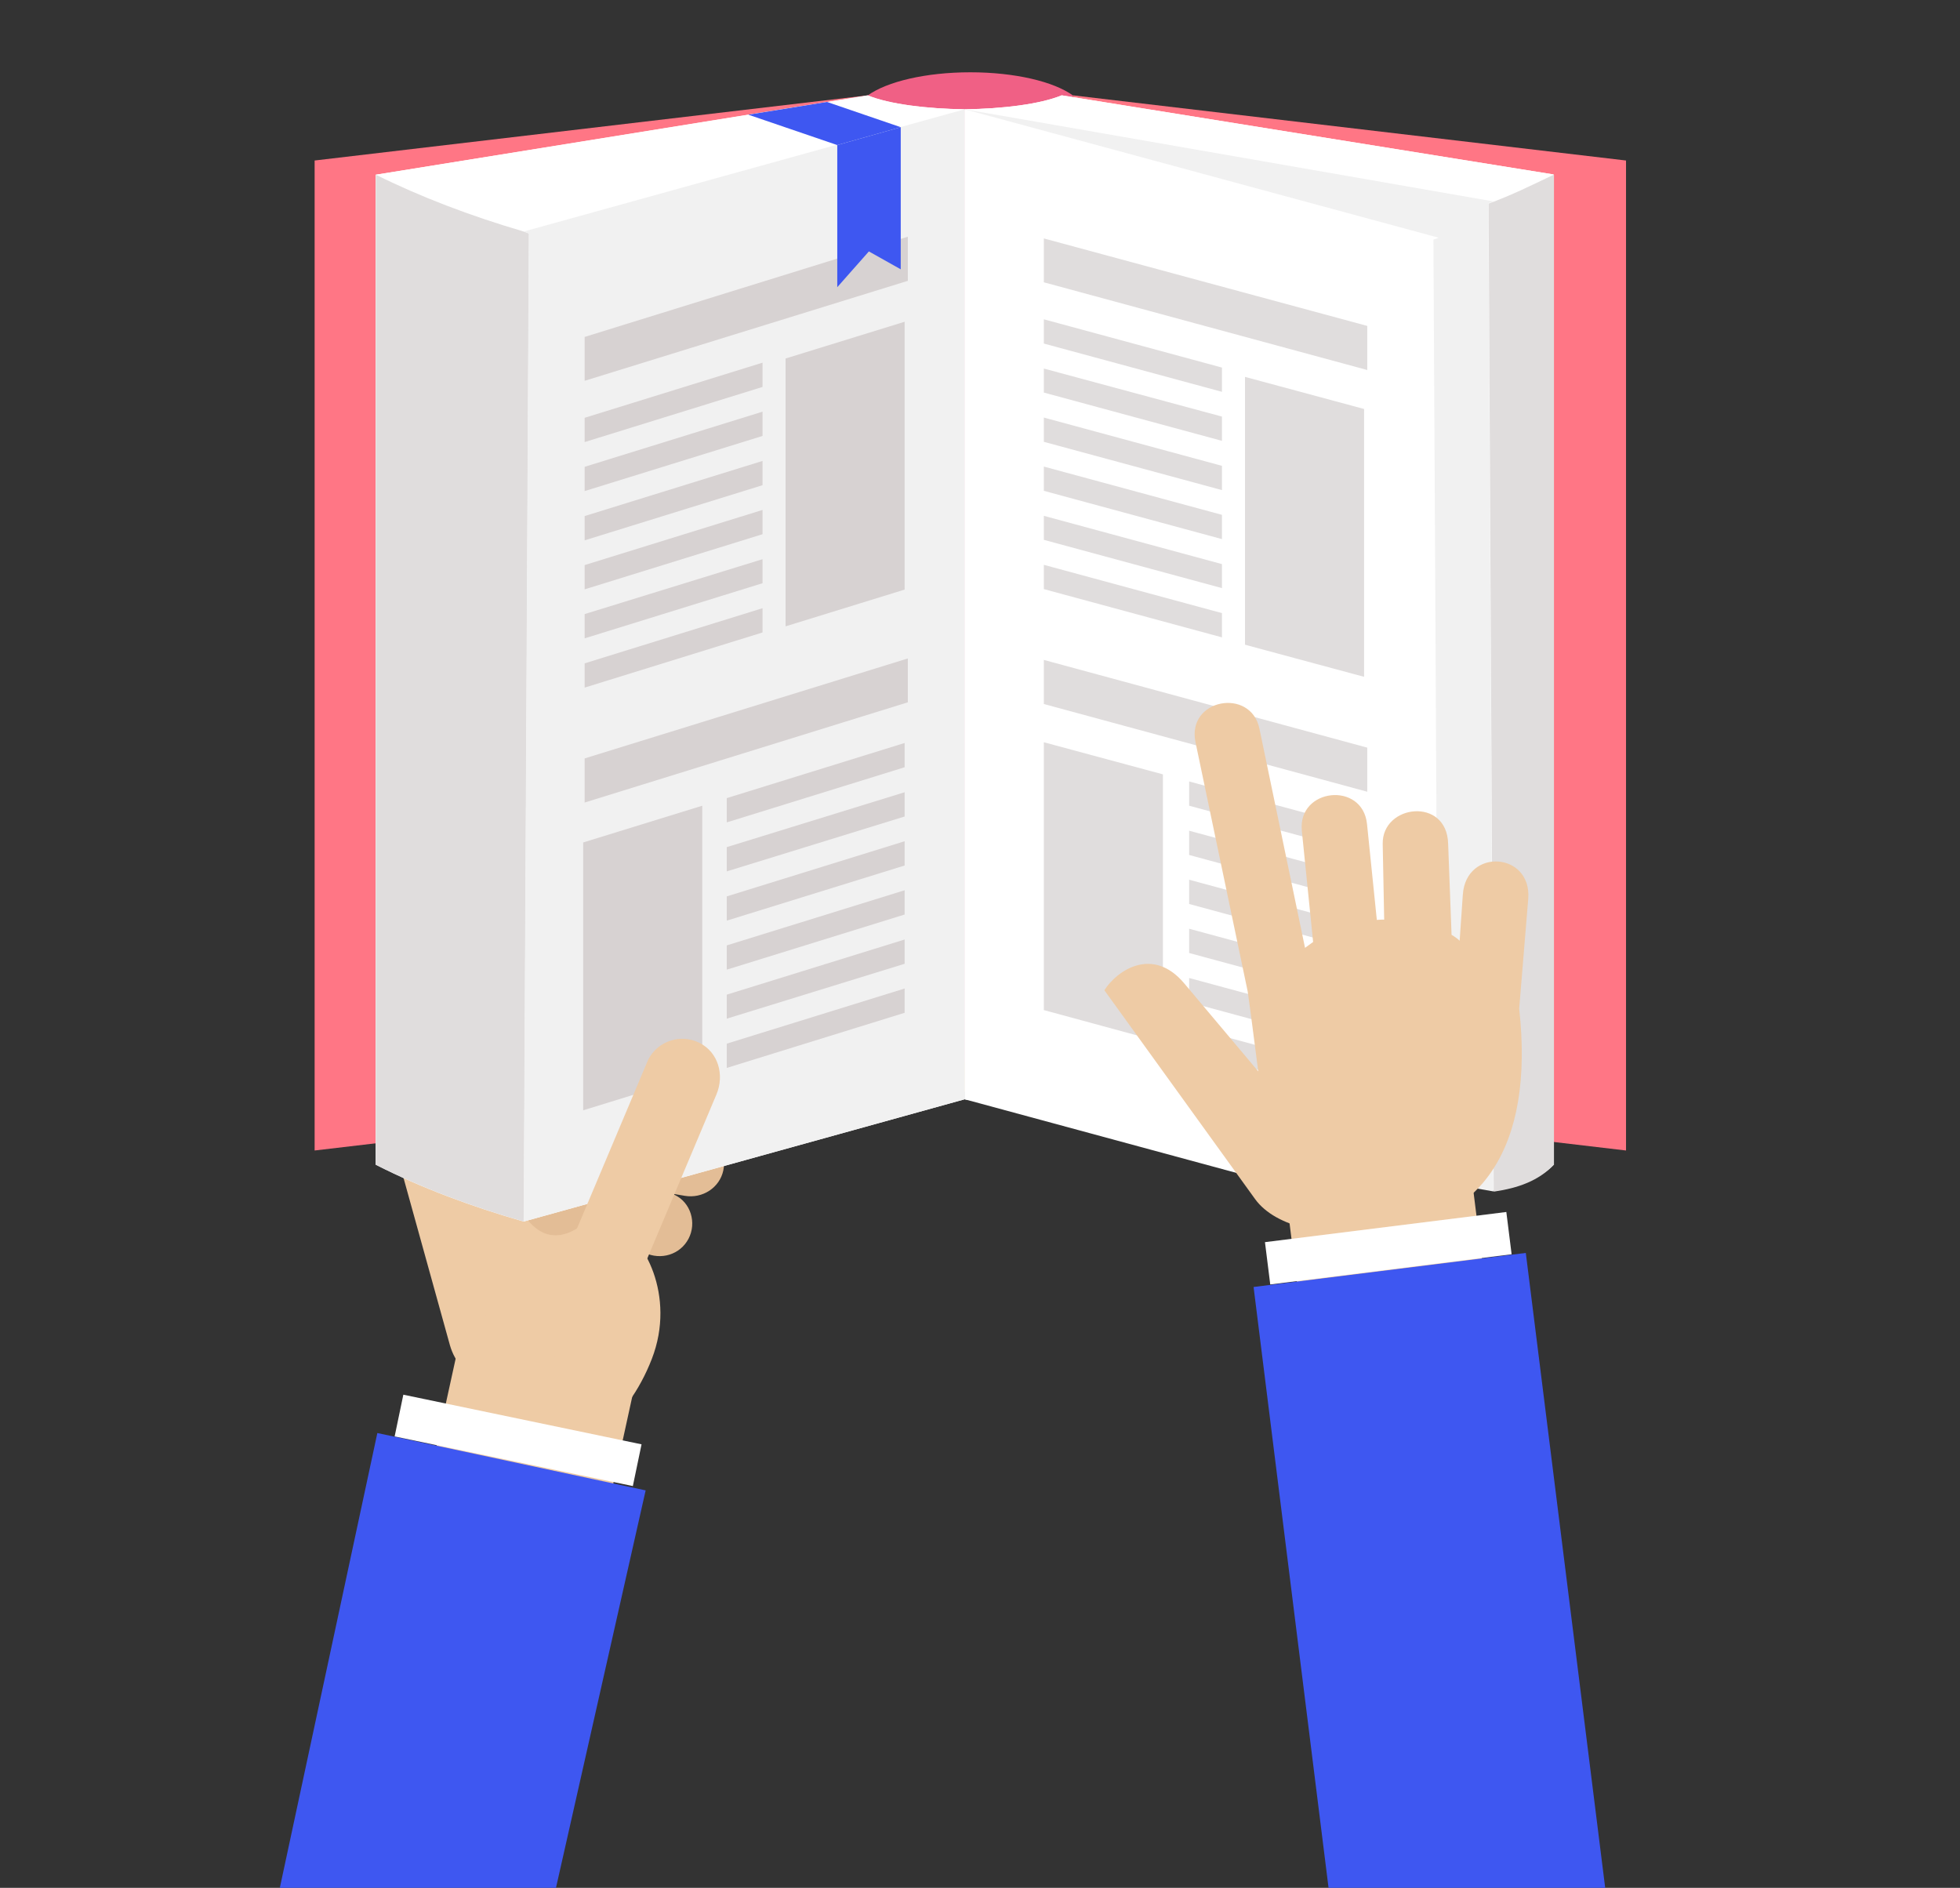 <svg version="1.1" id="OBJECTS" xmlns="http://www.w3.org/2000/svg" xmlns:xlink="http://www.w3.org/1999/xlink" x="0px" y="0px"
	 viewBox="0 0 799.9 770.4" style="enable-background:new 0 0 799.9 770.4;" xml:space="preserve">
<rect x="0" y="0" width="799.9" height="770.4" fill="#333333" stroke="none"/>
<g>
	<path style="fill-rule:evenodd;clip-rule:evenodd;fill:#E3BD96;" d="M306.8,450.4L306.8,450.4c0.3-7.3-5.4-13.8-12.8-13.8
		l-69.7-0.6c-7.3-0.1-13.5,5.4-13.8,12.8l0,0c-0.3,7.3,5.4,13.5,12.7,13.8l69.7,0.6C300.3,463.2,306.5,457.7,306.8,450.4z"/>
	<path style="fill-rule:evenodd;clip-rule:evenodd;fill:#E3BD96;" d="M295.2,477.6L295.2,477.6c1.5-7.2-3.2-14.5-10.4-15.7
		l-68.7-11.7c-7.2-1.2-14.2,3.2-15.7,10.4l0,0c-1.5,7.2,3.2,14.2,10.4,15.7l68.7,11.7C286.7,489.2,293.7,484.7,295.2,477.6z"/>
	<polygon style="fill-rule:evenodd;clip-rule:evenodd;fill:#E3BD96;" points="196.4,547 176.1,463.3 231.9,422.5 276.3,428.9 
		240.7,534.8 	"/>
	<path style="fill-rule:evenodd;clip-rule:evenodd;fill:#E3BD96;" d="M281,505.5L281,505.5c3.4-6.5,0.9-14.8-5.7-17.9l-63-29.9
		c-6.6-3.1-14.6-0.8-17.9,5.7l0,0c-3.4,6.5-0.8,14.6,5.7,17.9l63,29.9C269.7,514.4,277.6,512,281,505.5z"/>
	<path style="fill-rule:evenodd;clip-rule:evenodd;fill:#EECBA5;" d="M196,525.9c-19.1,20.1,1.2,58.4,20.1,64.6
		c18.9,6.2,39.8-9.9,49.9-35.9c10.1-26-3.7-50.3-13.8-53.3C242.2,498.2,215.1,505.7,196,525.9z"/>
	<path style="fill-rule:evenodd;clip-rule:evenodd;fill:#EECBA5;" d="M197.7,561.3L197.7,561.3c7.3-0.5,14.4-7.1,12.4-14.1
		l-23.8-85.8c-1.9-7-6.8-12.9-14.1-12.4l0,0c-7.3,0.5-12.9,6.8-12.4,14.1l23.8,85.8C185.6,555.9,190.4,561.8,197.7,561.3z"/>
	<path style="fill-rule:evenodd;clip-rule:evenodd;fill:#EECBA5;" d="M227.3,415L227.3,415c-5-5.4-13.3-5.6-18.8-0.7L165,451.7
		c-5.5,4.8-5.7,13.4-0.7,18.8l0,0c5,5.4,13.4,5.7,18.8,0.7l43.5-37.4C232.1,429,232.3,420.4,227.3,415z"/>
	<path style="fill-rule:evenodd;clip-rule:evenodd;fill:#EECBA5;" d="M302.5,415.2L302.5,415.2c-0.5-7.3-6.9-13.1-14.2-12.4
		l-69.4,6.9c-7.3,0.7-12.9,6.9-12.4,14.2l0,0c0.5,7.3,6.9,12.9,14.2,12.4l69.4-6.9C297.4,428.6,303,422.5,302.5,415.2z"/>
	<path style="fill-rule:evenodd;clip-rule:evenodd;fill:#EECBA5;stroke:#EECBA5;stroke-width:0.216;stroke-miterlimit:22.926;" d="
		M200.5,452.7c1.5,12.4,10.1,65.8,36.3,47.9c26.2-17.9-9.4,56-9.4,56l-43-29.2C184.4,527.4,164.4,478.9,200.5,452.7z"/>
	<polygon style="fill-rule:evenodd;clip-rule:evenodd;fill:#EECBA5;" points="260.4,559.1 236,670.8 191.2,675.6 170.2,626.4 
		187.5,547.4 	"/>
	<polygon style="fill-rule:evenodd;clip-rule:evenodd;fill:#FF7685;" points="354.2,38.9 128.4,65.5 128.4,469.5 354.2,442.9 	"/>
	<polygon style="fill-rule:evenodd;clip-rule:evenodd;fill:#DD992C;" points="411.8,38.9 198.2,70.2 198.2,474.2 411.8,442.9 	"/>
	<path style="fill-rule:evenodd;clip-rule:evenodd;fill:#F06085;" d="M354.2,442.9v-404v0c7.8-5.6,23.6-9.4,41.8-9.4
		c18.2,0,34,3.8,41.8,9.4v404c-7.8-5.6-23.6-9.4-41.8-9.4C377.8,433.5,362,437.3,354.2,442.9z"/>
	<polygon style="fill-rule:evenodd;clip-rule:evenodd;fill:#FF7685;" points="437.8,38.9 663.6,65.5 663.6,469.5 437.8,442.9 	"/>
	<path style="fill-rule:evenodd;clip-rule:evenodd;fill:#FFFFFF;" d="M393.7,44.6v404l-180,49.9c-21.2-6.1-41.5-13.6-60.4-23.2v-404
		l200.8-32.3l0,0h0C362.9,42.5,378.2,44.4,393.7,44.6z"/>
	<path style="fill-rule:evenodd;clip-rule:evenodd;fill:#E0DDDD;" d="M153.4,71.3c16,0.3,52.4,20.3,62.5,24l-2.1,403.2
		c-21.2-6.1-41.5-13.6-60.4-23.2V71.3z"/>
	<path style="fill-rule:evenodd;clip-rule:evenodd;fill:#FFFFFF;" d="M354.2,38.9L153.4,71.3c18.1,9,38.5,16.8,60.4,23.2l180-49.9
		C378.2,44.4,362.9,42.5,354.2,38.9L354.2,38.9L354.2,38.9z"/>
	<path style="fill-rule:evenodd;clip-rule:evenodd;fill:#F1F1F1;" d="M393.7,44.6v404l-180,49.9l2.1-403.2c-0.7-0.3-1.4-0.5-2.1-0.8
		L393.7,44.6z"/>
	<path style="fill-rule:evenodd;clip-rule:evenodd;fill:#FFFFFF;" d="M433.3,38.9l200.8,32.3v404c-3.1,3.7-11,8.4-23.9,10.8
		l-216.4-37.4v-404C409.2,44.4,424.6,42.5,433.3,38.9L433.3,38.9L433.3,38.9z"/>
	<path style="fill-rule:evenodd;clip-rule:evenodd;fill:#FFFFFF;" d="M433.3,38.9l200.8,32.3c-8.4,4.2-17.3,8.1-26.6,11.8
		L393.7,44.6C409.2,44.4,424.6,42.5,433.3,38.9L433.3,38.9L433.3,38.9z"/>
	<path style="fill-rule:evenodd;clip-rule:evenodd;fill:#F1F1F1;" d="M393.7,44.6v404l215.8,37.6L607.4,83c0.7-0.3,1.4-0.5,2.1-0.8
		L393.7,44.6z"/>
	<path style="fill-rule:evenodd;clip-rule:evenodd;fill:#FFFFFF;" d="M393.7,44.6v404L587.1,501L585,97.8c0.7-0.3,1.4-0.5,2.1-0.8
		L393.7,44.6z"/>
	<polygon style="fill-rule:evenodd;clip-rule:evenodd;fill:#3E57F1;" points="341.7,59.2 367.6,51.9 337.5,41.6 305.4,46.8 	"/>
	<path style="fill-rule:evenodd;clip-rule:evenodd;fill:#E0DDDD;" d="M634.1,71.3c-9.7,4.6-16.6,8.1-26.6,11.8l2.1,403.2
		c10.1-1.5,18.2-4.4,24.6-11V71.3z"/>
	<polygon style="fill-rule:evenodd;clip-rule:evenodd;fill:#E0DDDD;" points="426,97.3 426,115.2 558,151 558,133 	"/>
	<polygon style="fill-rule:evenodd;clip-rule:evenodd;fill:#E0DDDD;" points="426,130.3 426,140.2 498.7,159.9 498.7,150 	"/>
	<polygon style="fill-rule:evenodd;clip-rule:evenodd;fill:#E0DDDD;" points="426,150.4 426,160.2 498.7,179.9 498.7,170 	"/>
	<polygon style="fill-rule:evenodd;clip-rule:evenodd;fill:#E0DDDD;" points="426,170.4 426,180.3 498.7,200 498.7,190.1 	"/>
	<polygon style="fill-rule:evenodd;clip-rule:evenodd;fill:#E0DDDD;" points="426,190.4 426,200.3 498.7,220 498.7,210.1 	"/>
	<polygon style="fill-rule:evenodd;clip-rule:evenodd;fill:#E0DDDD;" points="426,210.5 426,220.3 498.7,240 498.7,230.2 	"/>
	<polygon style="fill-rule:evenodd;clip-rule:evenodd;fill:#E0DDDD;" points="426,230.5 426,240.4 498.7,260.1 498.7,250.2 	"/>
	<polygon style="fill-rule:evenodd;clip-rule:evenodd;fill:#E0DDDD;" points="508.1,153.8 508.1,263.1 556.7,276.2 556.7,166.9 	"/>
	<polygon style="fill-rule:evenodd;clip-rule:evenodd;fill:#E0DDDD;" points="426,302.9 426,412.2 474.6,425.4 474.6,316 	"/>
	<polygon style="fill-rule:evenodd;clip-rule:evenodd;fill:#E0DDDD;" points="426,269.3 426,287.3 558,323.1 558,305.1 	"/>
	<polygon style="fill-rule:evenodd;clip-rule:evenodd;fill:#E0DDDD;" points="485.3,318.9 485.3,328.8 558,348.5 558,338.6 	"/>
	<polygon style="fill-rule:evenodd;clip-rule:evenodd;fill:#E0DDDD;" points="485.3,339 485.3,348.9 558,368.6 558,358.7 	"/>
	<polygon style="fill-rule:evenodd;clip-rule:evenodd;fill:#E0DDDD;" points="485.3,359 485.3,368.9 558,388.6 558,378.7 	"/>
	<polygon style="fill-rule:evenodd;clip-rule:evenodd;fill:#E0DDDD;" points="485.3,379 485.3,388.9 558,408.6 558,398.7 	"/>
	<polygon style="fill-rule:evenodd;clip-rule:evenodd;fill:#E0DDDD;" points="485.3,399.1 485.3,409 558,428.7 558,418.8 	"/>
	<polygon style="fill-rule:evenodd;clip-rule:evenodd;fill:#E0DDDD;" points="485.3,419.1 485.3,429 558,448.7 558,438.8 	"/>
	<polygon style="fill-rule:evenodd;clip-rule:evenodd;fill:#D7D2D2;" points="238.6,137.5 238.6,155.4 370.5,114.6 370.5,96.6 	"/>
	<polygon style="fill-rule:evenodd;clip-rule:evenodd;fill:#D7D2D2;" points="238.6,170.5 238.6,180.4 311.2,157.9 311.2,148 	"/>
	<polygon style="fill-rule:evenodd;clip-rule:evenodd;fill:#D7D2D2;" points="238.6,190.5 238.6,200.4 311.2,177.9 311.2,168 	"/>
	<polygon style="fill-rule:evenodd;clip-rule:evenodd;fill:#D7D2D2;" points="238.6,210.6 238.6,220.5 311.2,198 311.2,188.1 	"/>
	<polygon style="fill-rule:evenodd;clip-rule:evenodd;fill:#D7D2D2;" points="238.6,230.6 238.6,240.5 311.2,218 311.2,208.1 	"/>
	<polygon style="fill-rule:evenodd;clip-rule:evenodd;fill:#D7D2D2;" points="238.6,250.6 238.6,260.5 311.2,238 311.2,228.2 	"/>
	<polygon style="fill-rule:evenodd;clip-rule:evenodd;fill:#D7D2D2;" points="238.6,270.7 238.6,280.6 311.2,258.1 311.2,248.2 	"/>
	<polygon style="fill-rule:evenodd;clip-rule:evenodd;fill:#D7D2D2;" points="320.6,146.3 320.6,255.6 369.2,240.6 369.2,131.3 	"/>
	<polygon style="fill-rule:evenodd;clip-rule:evenodd;fill:#D7D2D2;" points="238,343.8 238,453.1 286.6,438.1 286.6,328.8 	"/>
	<polygon style="fill-rule:evenodd;clip-rule:evenodd;fill:#D7D2D2;" points="238.6,309.5 238.6,327.5 370.5,286.6 370.5,268.7 	"/>
	<polygon style="fill-rule:evenodd;clip-rule:evenodd;fill:#D7D2D2;" points="296.6,325.7 296.6,335.6 369.2,313.1 369.2,303.2 	"/>
	<polygon style="fill-rule:evenodd;clip-rule:evenodd;fill:#D7D2D2;" points="296.6,345.7 296.6,355.6 369.2,333.2 369.2,323.3 	"/>
	<polygon style="fill-rule:evenodd;clip-rule:evenodd;fill:#D7D2D2;" points="296.6,365.8 296.6,375.7 369.2,353.2 369.2,343.3 	"/>
	<polygon style="fill-rule:evenodd;clip-rule:evenodd;fill:#D7D2D2;" points="296.6,385.8 296.6,395.7 369.2,373.2 369.2,363.3 	"/>
	<polygon style="fill-rule:evenodd;clip-rule:evenodd;fill:#D7D2D2;" points="296.6,405.9 296.6,415.7 369.2,393.3 369.2,383.4 	"/>
	<polygon style="fill-rule:evenodd;clip-rule:evenodd;fill:#D7D2D2;" points="296.6,425.9 296.6,435.8 369.2,413.3 369.2,403.4 	"/>
	<polygon style="fill-rule:evenodd;clip-rule:evenodd;fill:#3E57F1;" points="341.7,59.2 367.6,51.9 367.6,109.9 354.6,102.6 
		341.7,117.2 	"/>
	<path style="fill-rule:evenodd;clip-rule:evenodd;fill:#EECBA5;" d="M241.3,524.9L241.3,524.9c7.7,3.9,17.7,1,21-6.9l30.1-71.4
		c3.3-7.9,0.8-17.1-6.9-21l0,0c-7.7-3.9-17.1-0.8-21,6.9l-30.1,71.4C231.1,511.8,233.7,521,241.3,524.9z"/>
	<polygon style="fill-rule:evenodd;clip-rule:evenodd;fill:#3E57F1;" points="226.9,770.4 263.5,608.2 154,584.8 114.2,770.4 	"/>
	
		<rect x="202.8" y="538.4" transform="matrix(-0.204 0.979 -0.979 -0.204 830.286 500.7)" style="fill-rule:evenodd;clip-rule:evenodd;fill:#FFFFFF;" width="17.4" height="99.3"/>
</g>
<g id="heand-moved">
	
		<rect x="530" y="472.2" transform="matrix(0.992 -0.124 0.124 0.992 -60.778 74.516)" style="fill-rule:evenodd;clip-rule:evenodd;fill:#EECBA5;" width="76.1" height="106.2"/>
	<path style="fill-rule:evenodd;clip-rule:evenodd;fill:#EECBA5;" d="M509.2,404.6c1.3,8.9,2.6,19.8,4.3,32.6l-30.2-35.9
		c-12.8-15.2-27.4-5.4-32.6,2.8l61.5,85.2c8.6,11.9,30.2,15.6,50.4,13.7c41.7-4,63.7-34.3,57.4-91.4l3.7-44.9
		c1.4-19-25.4-20.8-26.7-1.6l-1.3,18.8c-0.9-0.9-2.1-1.7-3.3-2.4l-1.4-37.2c-0.5-19.2-27-16.1-26.7,0.1l0.6,30.9
		c-0.8-0.1-2.4,0.1-3,0.1l-4-39.1c-1.8-17.6-28.4-14.7-26.6,2.8l4.6,45.3c-1.1,0.8-2.2,1.6-3.3,2.4l-18.6-89.4
		c-3.5-17-29.8-12.2-26.1,5.5L509.2,404.6z"/>
	<polygon style="fill-rule:evenodd;clip-rule:evenodd;fill:#3E57F1;" points="542.2,770.4 511.6,525.2 622.7,511.3 655.1,770.4 	"/>
	
		<rect x="557.7" y="459.9" transform="matrix(0.124 0.992 -0.992 0.124 1001.818 -115.677)" style="fill-rule:evenodd;clip-rule:evenodd;fill:#FFFFFF;" width="17.4" height="99.3"/>
</g>
</svg>
